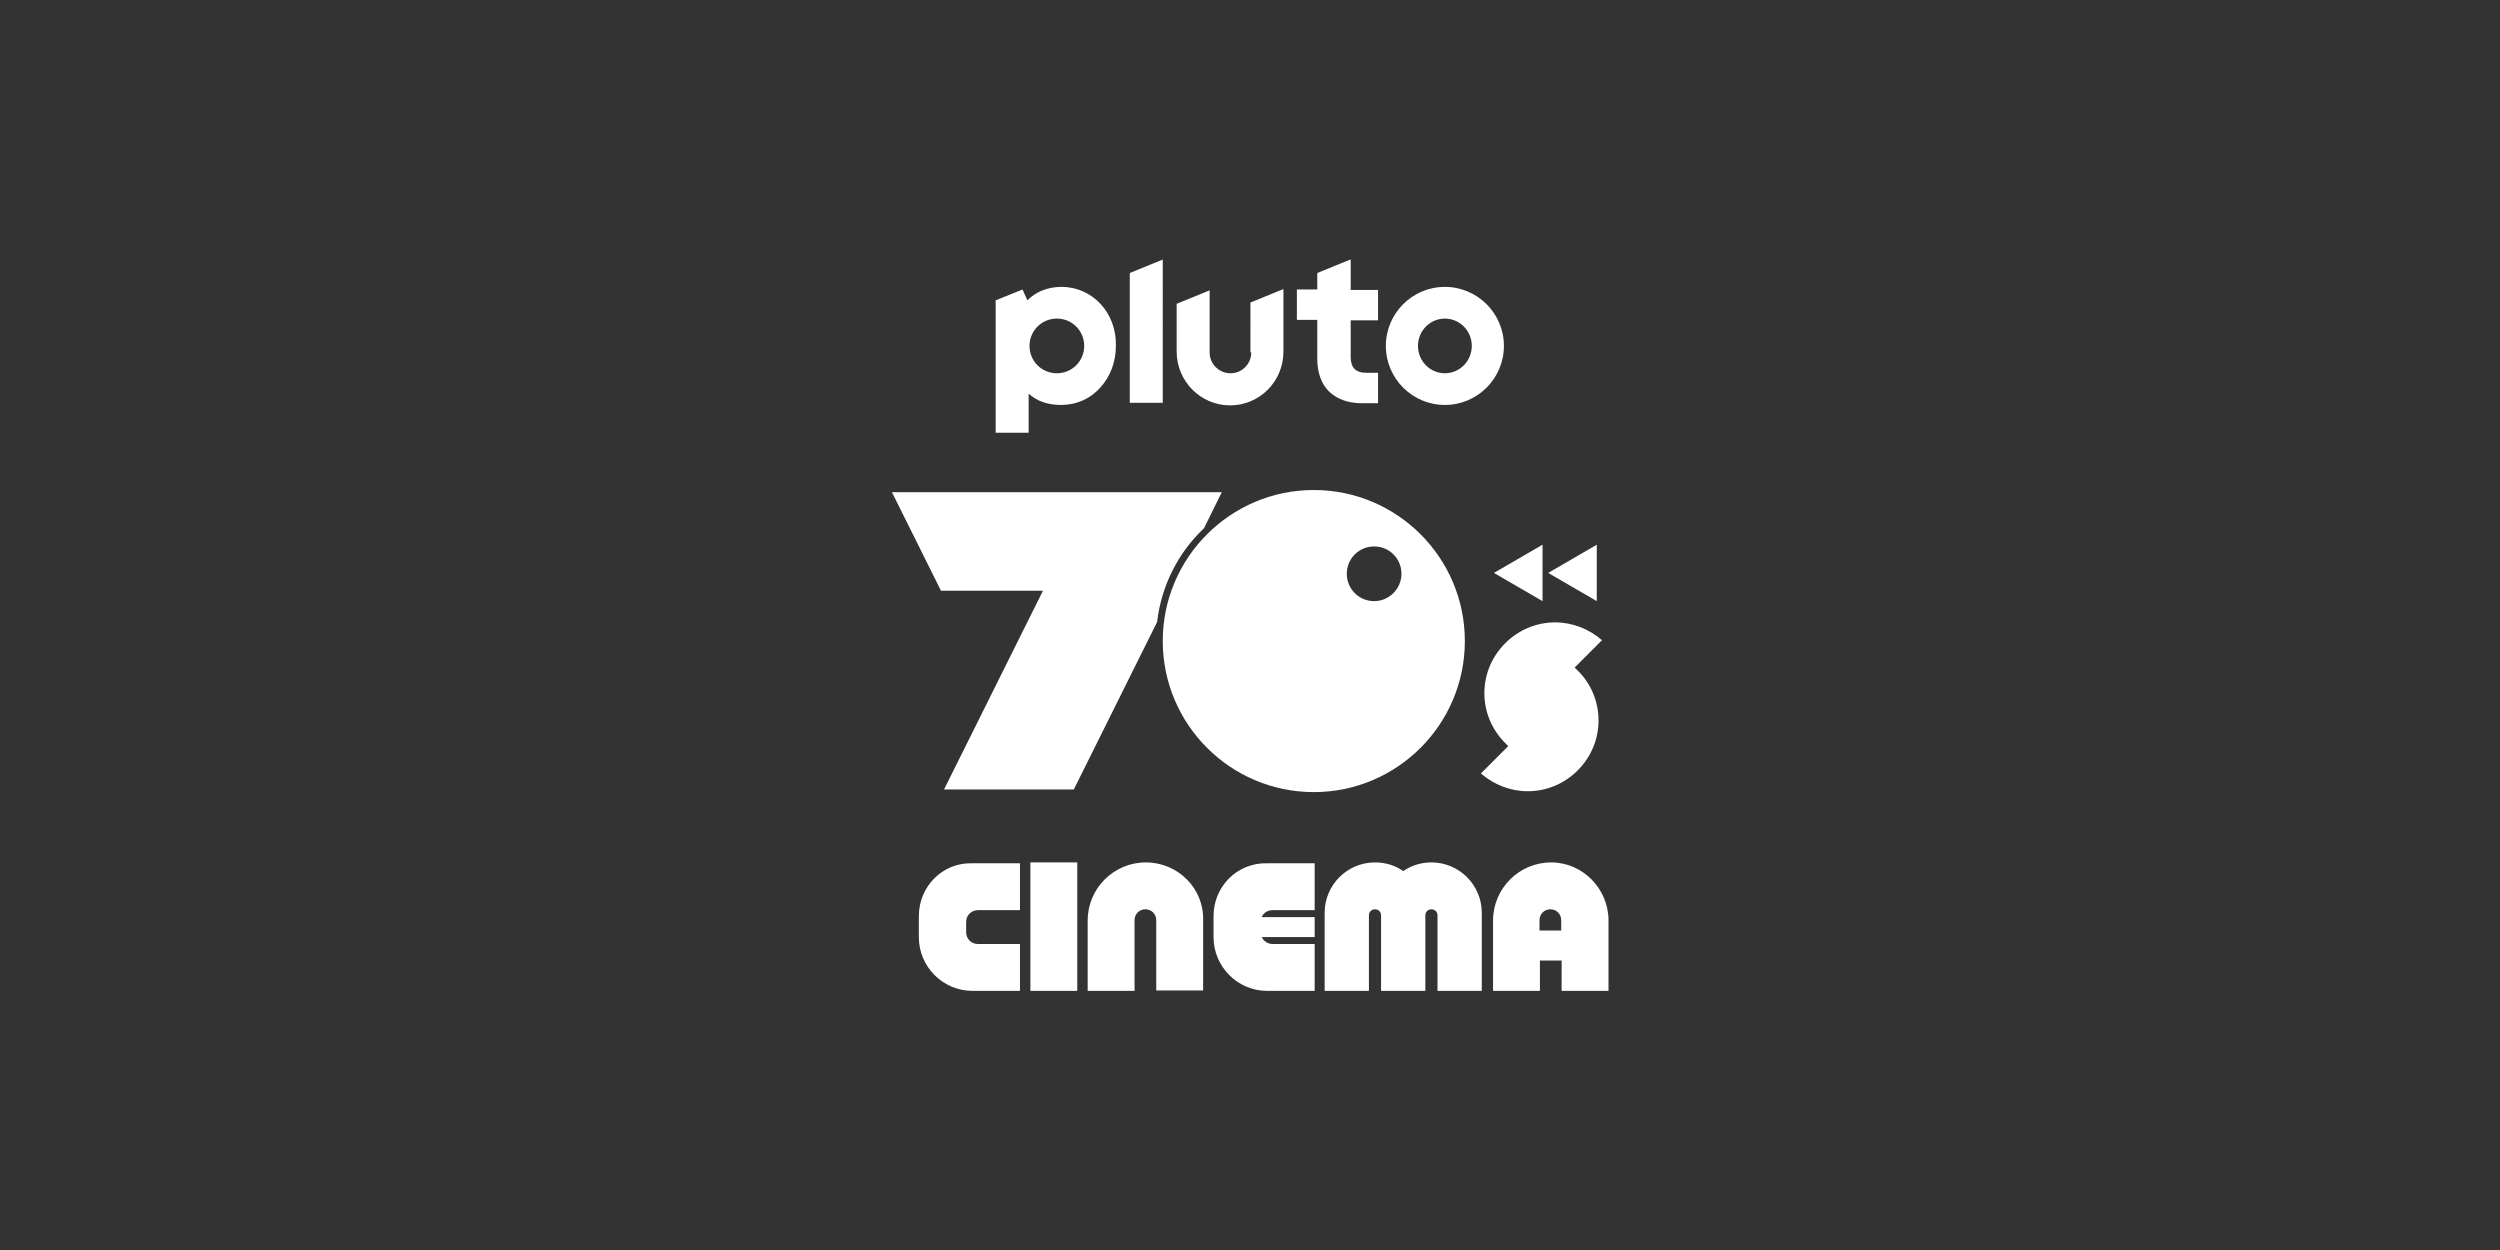 <?xml version="1.0" encoding="utf-8"?>
<svg xmlns="http://www.w3.org/2000/svg" id="_x30_07_-_White_-_Example_-_Delete_before_saving" style="enable-background:new 0 0 576 288;" version="1.1" viewBox="0 0 576 288" x="0px" y="0px">
<rect x="0" y="0" width="576" height="288" fill="#333333" stroke="none"/>
<style type="text/css">
	.st0{fill:#FFFFFF;}
</style>
<g>
	<g>
		<g>
			<path class="st0" d="M332.9,66.1c-7.5,0-13.6,6.1-13.6,13.6c0,7.5,6.1,13.6,13.6,13.6c7.5,0,13.6-6.1,13.6-13.6&#xA;				C346.5,72.2,340.4,66.1,332.9,66.1z M332.9,86c-3.4,0-6.2-2.8-6.2-6.3s2.8-6.3,6.2-6.3c3.4,0,6.2,2.8,6.2,6.3S336.3,86,332.9,86z&#xA;				 M311.1,59.8l-7.6,3.1v3.8h-4.7v7h4.7v9c0,3.1,0.9,5.7,2.7,7.5c1.8,1.7,4.3,2.7,7.5,2.7h3.8v-7h-2.6c-2.6,0-3.7-1.2-3.7-3.7v-8.4&#xA;				h6.3v-7h-6.3V59.8z M288.3,81.2c0,2.6-2.1,4.8-4.8,4.8c-2.6,0-4.8-2.1-4.8-4.8V66.9l-7.6,3.1v11c0,6.8,5.5,12.4,12.3,12.4&#xA;				c6.8,0,12.3-5.5,12.3-12.4V66.6l-7.6,3.1V81.2z M260.3,92.8h7.6V59.8l-7.6,3.1V92.8z M244.6,66.1c-3.2,0-5.9,1.1-7.9,3.1&#xA;				l-1.1-2.5l-6.2,2.5v30.5h7.6v-9c2,1.8,4.5,2.6,7.5,2.6c3.5,0,6.7-1.4,9-4c2.3-2.5,3.6-5.9,3.6-9.6&#xA;				C257.3,72.1,251.7,66.1,244.6,66.1z M243.5,86c-3.5,0-6.3-2.8-6.3-6.3s2.8-6.3,6.3-6.3c3.5,0,6.3,2.8,6.3,6.3S247,86,243.5,86z"/>
		</g>
	</g>
	<g>
		<path class="st0" d="M237.4,198.7h10.8v29.6h-10.8V198.7z M211.7,211.1v4.8c0,6.8,5.5,12.4,12.4,12.4h10.9v-10.8h-9.7&#xA;			c-1.5,0-2.7-1.2-2.7-2.7v-2.4c0-1.5,1.2-2.7,2.7-2.7h9.7v-10.8H224C217.2,198.7,211.7,204.2,211.7,211.1z M264,198.7&#xA;			c-7.4,0-13.4,6-13.4,13.4v16.2h10.8V212c0-1.4,1.1-2.5,2.5-2.5c1.4,0,2.5,1.1,2.5,2.5v16.2h10.8v-16.2&#xA;			C277.4,204.7,271.4,198.7,264,198.7z M279.6,211.1v4.8c0,6.8,5.5,12.4,12.4,12.4h10.9v-10.8h-9.7c-1.1,0-2.1-0.7-2.5-1.6h12.2&#xA;			v-4.6h-12.2c0.4-1,1.4-1.6,2.5-1.6h9.7v-10.8h-10.9C285.1,198.7,279.6,204.2,279.6,211.1z M329.8,198.7c-2.4,0-4.6,0.7-6.5,2&#xA;			c-1.8-1.3-4.1-2-6.5-2c-6.4,0-11.6,5.2-11.6,11.6v18h10.2v-17.4c0-0.8,0.6-1.4,1.4-1.4c0.8,0,1.4,0.6,1.4,1.4v17.4h10.2v-17.4&#xA;			c0-0.8,0.6-1.4,1.4-1.4c0.8,0,1.4,0.6,1.4,1.4v17.4h10.2v-18C341.4,203.9,336.2,198.7,329.8,198.7z M370.6,212.1v16.2h-10.8v-7h-5&#xA;			v7h-10.8v-16.2c0-7.4,6-13.4,13.4-13.4C364.6,198.7,370.6,204.7,370.6,212.1z M359.7,212c0-1.4-1.1-2.5-2.5-2.5&#xA;			c-1.4,0-2.5,1.1-2.5,2.5v2.4h5V212z"/>
		<polygon class="st0" points="355.4,125.5 344.2,132 355.4,138.5"/>
		<polygon class="st0" points="367.9,125.5 356.7,132 367.9,138.5"/>
		<g>
			<path class="st0" d="M363.5,154.5l-0.7-0.7l6.3-6.3c-3-2.6-6.8-4.1-10.8-4.1c-4.3,0-8.4,1.7-11.5,4.8c-3.1,3.1-4.8,7.2-4.8,11.5&#xA;				c0,4.3,1.7,8.4,4.8,11.5l0.7,0.7l-6.3,6.3c3,2.6,6.8,4.1,10.8,4.1c4.3,0,8.4-1.7,11.5-4.8c3.1-3.1,4.8-7.2,4.8-11.5&#xA;				S366.6,157.5,363.5,154.5z"/>
			<path class="st0" d="M277.4,121.7l4.1-8.3h-76l11.3,22.7h23.5l-22.8,45.8h29.9l19.2-38.6C267.6,134.8,271.5,127.3,277.4,121.7z"/>
			<path class="st0" d="M302.7,112.9c-19.2,0-34.8,15.6-34.8,34.8s15.6,34.8,34.8,34.8s34.8-15.6,34.8-34.8S321.9,112.9,302.7,112.9&#xA;				z M316.6,138.5c-3.5,0-6.3-2.8-6.3-6.3c0-3.5,2.8-6.3,6.3-6.3s6.3,2.8,6.3,6.3C322.9,135.6,320.1,138.5,316.6,138.5z"/>
		</g>
	</g>
</g>
</svg>